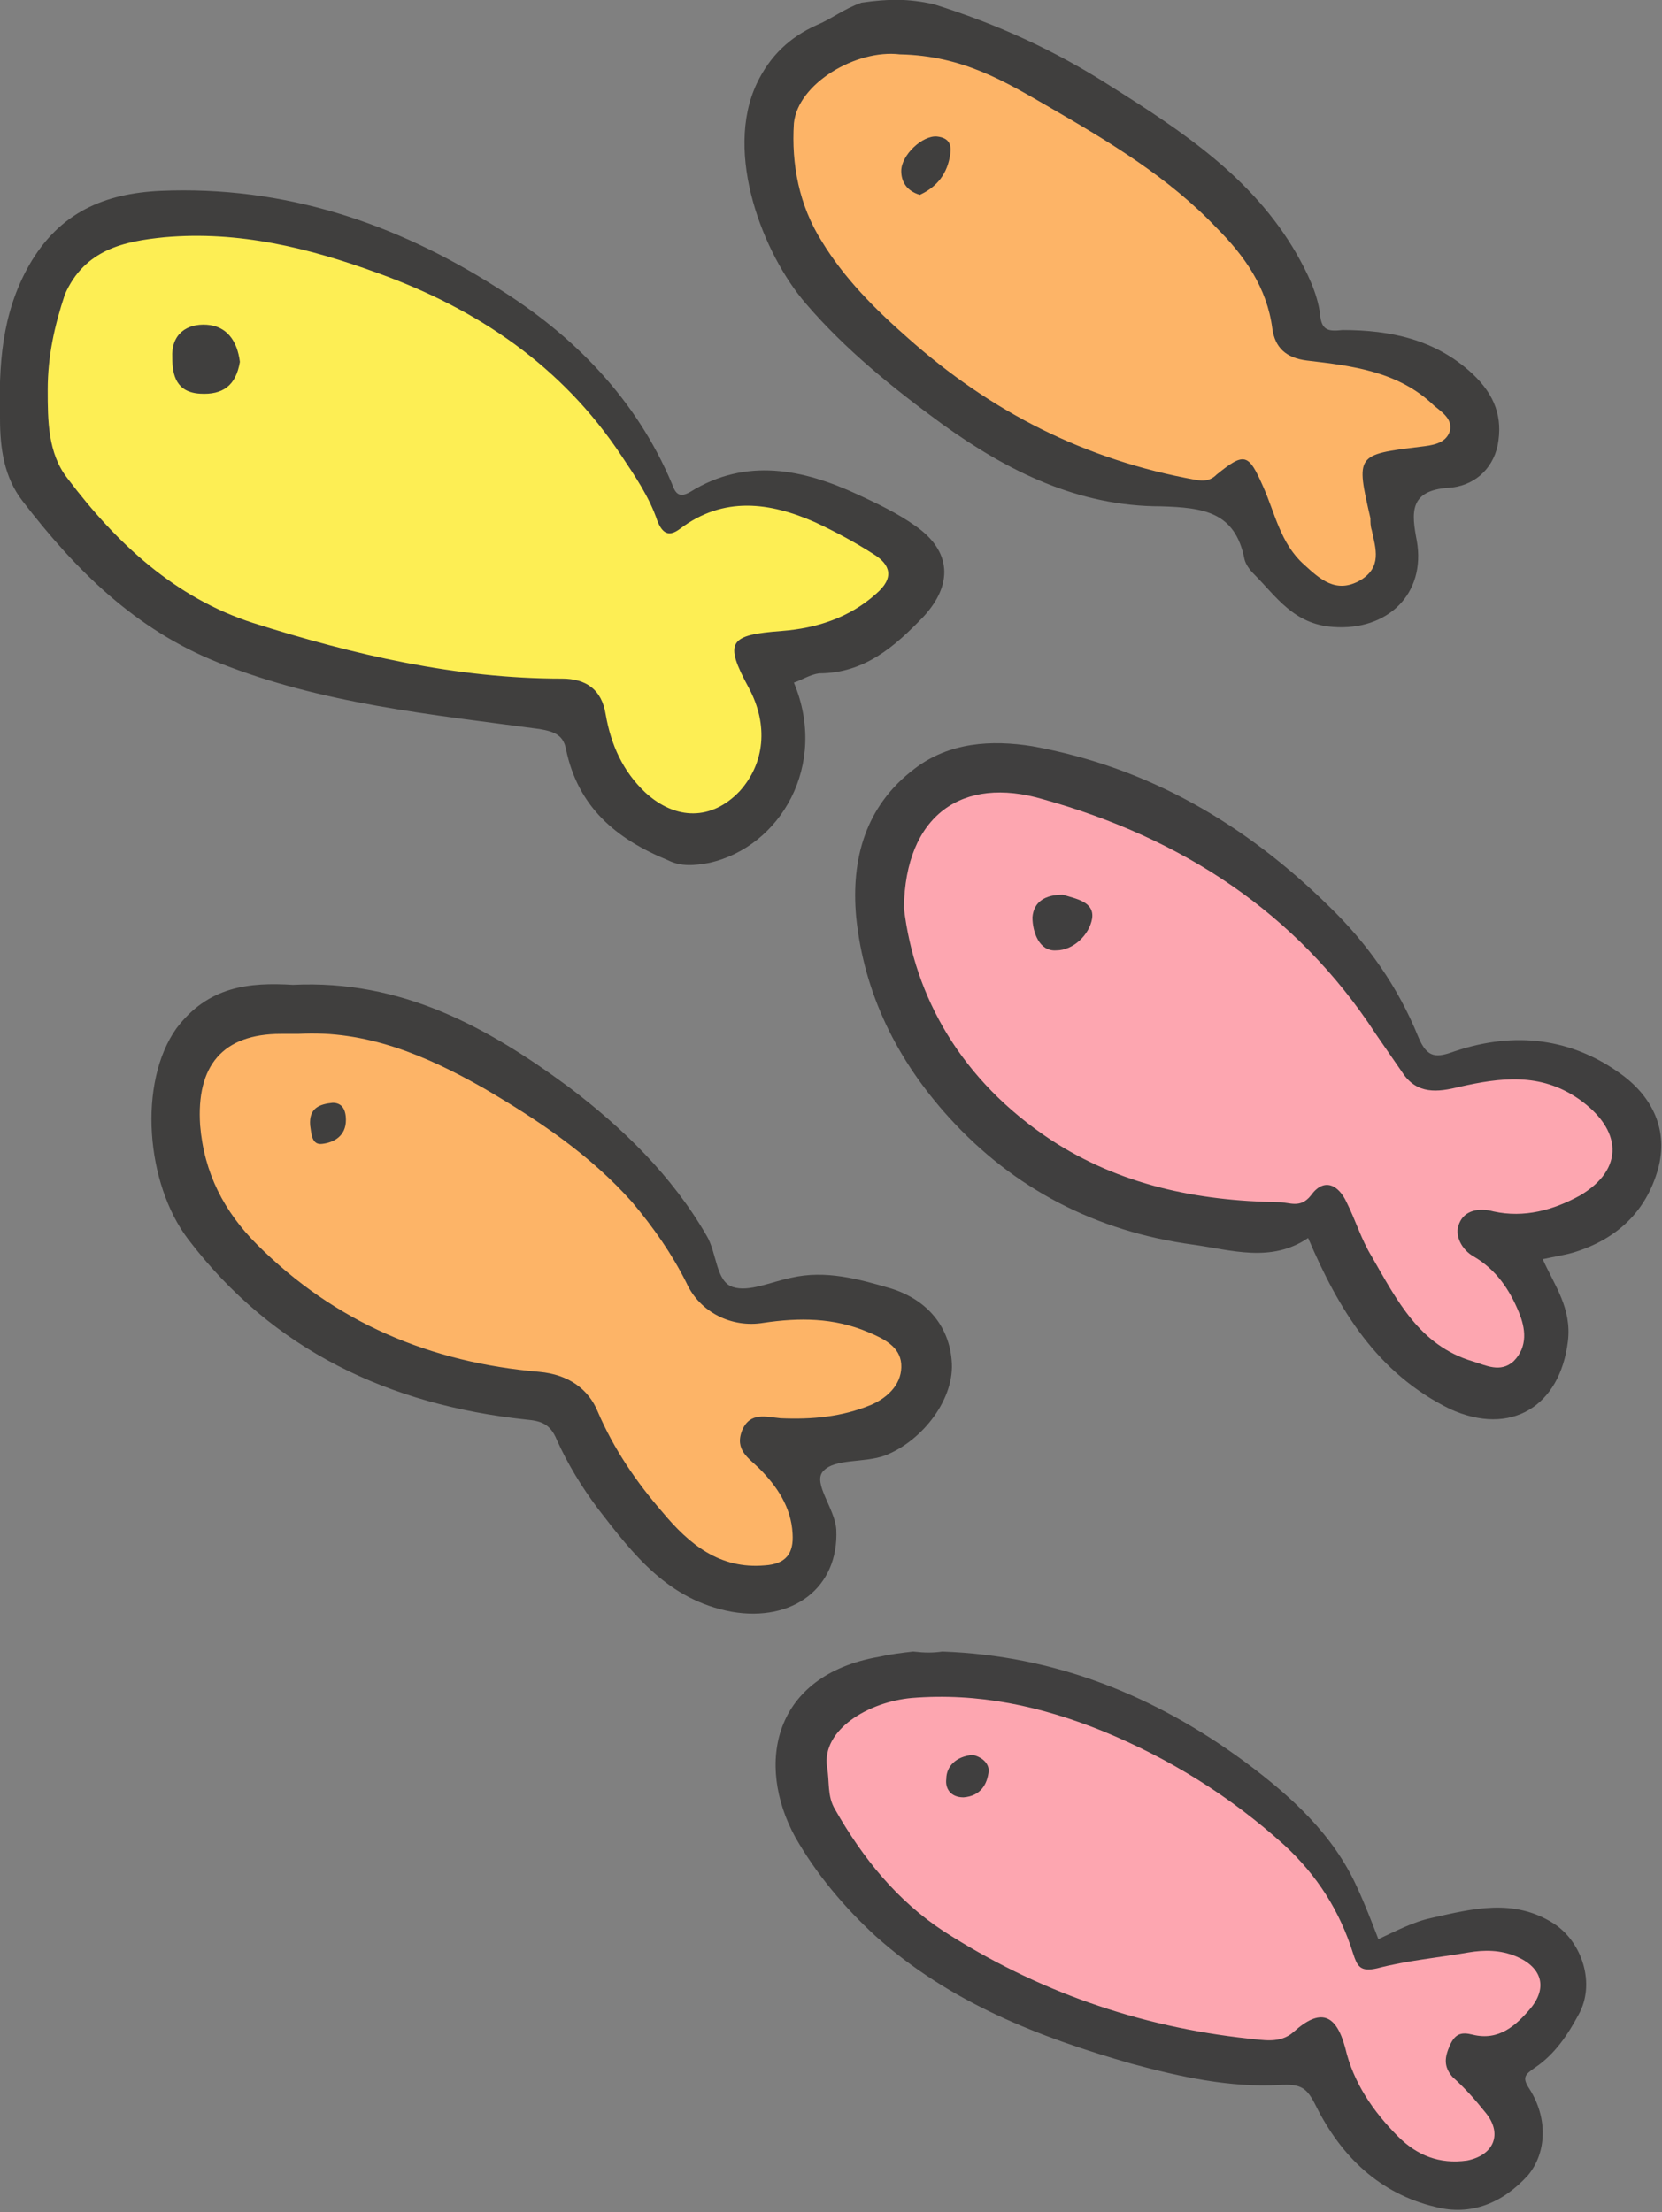 <?xml version="1.0" encoding="utf-8"?>
<!-- Generator: Adobe Illustrator 26.5.3, SVG Export Plug-In . SVG Version: 6.00 Build 0)  -->
<svg version="1.1" id="レイヤー_1" xmlns="http://www.w3.org/2000/svg" xmlns:xlink="http://www.w3.org/1999/xlink" x="0px"
	 y="0px" viewBox="0 0 125.4 166.9" style="enable-background:new 0 0 125.4 166.9;" xml:space="preserve">
<rect x="0" y="0" width="125.4" height="166.9" fill="#808080" stroke="none"/>
<style type="text/css">
	.st0{fill:#FDEE54;}
	.st1{fill:#FDB467;}
	.st2{fill:#FDA6B0;}
	.st3{fill:#403F3E;}
	.st4{fill:#403F3F;}
</style>
<path class="st0" d="M66.6,41c-1.4-0.9-2.9-1.7-4.5-2.4c-2.8-1.2-7-2.5-11.2,0.6c0,0,0,0-0.1,0c0,0,0-0.1-0.1-0.1
	c-0.7-1.9-1.8-3.6-2.8-5.1C43.6,27.4,37.4,22.8,29,19.7c-4.4-1.6-10.3-3.3-16.5-2.7c-3.4,0.3-6.7,1.1-8.3,4.9
	c-1.1,2.5-1.6,5-1.5,7.6c0,2.2,0,5,1.7,7.3c4.5,5.9,9.1,9.5,14.5,11.3c8.8,2.9,16.4,4.2,23.6,4.2c1.5,0,2.1,0.5,2.4,1.9
	c0.5,2.7,1.5,4.8,3.3,6.5c1.3,1.2,2.8,1.9,4.3,1.9c1.5,0,3-0.7,4.2-2c2.2-2.4,2.5-5.8,0.8-9c-0.9-1.7-1-2.3-1-2.4
	c0.1-0.1,0.7-0.3,2.7-0.4c3-0.2,5.6-1.2,7.7-3.1c0.9-0.8,1.3-1.6,1.2-2.4C68,42.4,67.5,41.6,66.6,41z M17.1,27.2
	c-0.2,1.2-0.7,1.5-2,1.5c-0.8,0-1.1-0.2-1.2-1.8c0-0.5,0.1-0.9,0.3-1.1c0.2-0.2,0.6-0.3,1.1-0.3c0.1,0,0.1,0,0.2,0
	C16.6,25.6,17,26.5,17.1,27.2z"/>
<g>
	<path class="st1" d="M109.1,30c-0.1-0.1-0.2-0.2-0.3-0.2c-3.1-2.9-7-3.3-10.2-3.7c-1.3-0.1-1.6-0.6-1.7-1.5
		c-0.4-3.6-2.5-6.2-4.4-8.2c-3.8-3.9-8.4-6.7-12.9-9.3l-0.4-0.2C76.1,5.1,72.8,3.2,68,3.1c-2.2-0.2-4.8,0.6-6.7,2.2
		c-1.4,1.1-2.2,2.5-2.3,3.9c-0.3,3.4,0.5,6.7,2.2,9.5c1.9,3.1,4.4,5.5,6.7,7.5c6.7,5.9,14,9.5,22.2,10.9c0.7,0.1,1.5,0.1,2.4-0.6
		c0.3-0.2,0.9-0.7,1.2-0.9c0.2,0.3,0.5,1,0.7,1.4c0.2,0.5,0.4,1.1,0.6,1.6c0.6,1.6,1.2,3.3,2.8,4.7l0.2,0.2c0.9,0.7,1.9,1.7,3.3,1.7
		c0.6,0,1.2-0.2,1.9-0.5c2.2-1.2,1.7-3.2,1.4-4.6l-0.1-0.4c0-0.1,0-0.2,0-0.3c0-0.2,0-0.4-0.1-0.6c-0.4-1.6-0.7-3.1-0.5-3.4
		c0.2-0.3,1.8-0.5,3.5-0.8l0.1,0c0.9-0.1,2.4-0.3,2.8-1.9C110.6,31.4,109.7,30.5,109.1,30z M70.7,11.3c0,0,0,0.1,0,0.2
		c-0.1,0.9-0.6,1.7-1.4,2.1c-0.2-0.2-0.3-0.4-0.4-0.8c0-0.2,0.2-0.6,0.6-1c0.4-0.4,0.8-0.6,1.1-0.6c0,0,0,0,0,0
		C70.7,11.3,70.7,11.3,70.7,11.3z"/>
	<path class="st1" d="M65.9,99.5c-2.5-1-5.2-1.2-8.5-0.7c-2,0.3-3.9-0.7-4.8-2.5c-1-2.1-2.4-4.2-4.3-6.3c-3.4-3.8-7.5-6.5-11.4-8.8
		c-3.8-2.2-8.8-4.6-14.5-4.2L22,77l-0.8,0c-2.4,0-4.3,0.7-5.5,2c-1.3,1.4-1.8,3.3-1.6,5.9c0.3,3.6,1.8,6.9,4.6,9.7
		c5.8,5.9,13.2,9.2,22,9.8c1.7,0.1,2.9,0.9,3.6,2.4c1.2,2.7,2.8,5.2,5,7.9c1.9,2.2,4.3,4.4,7.9,4.4c0.2,0,0.4,0,0.7,0
		c2.1-0.1,3.2-1.4,3.1-3.5c-0.1-2.7-1.7-4.4-2.8-5.6c-0.1-0.1-0.3-0.3-0.4-0.4c-0.8-0.7-0.9-0.9-0.7-1.4c0.2-0.4,0.3-0.5,1.3-0.4
		c0.2,0,0.4,0,0.5,0.1c2.8,0.2,5.1-0.2,7.3-1c1.9-0.8,3-2.4,2.9-4.1C69,100.8,66.9,99.9,65.9,99.5z M25.1,84.4c0,0.2,0,0.6-0.6,0.8
		c0-0.2,0-0.3-0.1-0.5c0-0.3,0-0.4,0.7-0.5C25.1,84.2,25.1,84.3,25.1,84.4z"/>
</g>
<g>
	<path class="st2" d="M119.7,81.9c-3.3-2.3-6.6-1.8-9.8-1.1c-1.6,0.4-2.6,0.4-3.3-0.7c-0.2-0.4-0.5-0.7-0.8-1.1
		c-0.4-0.6-0.8-1.2-1.2-1.8c-5.8-8.9-14.4-15-25.7-18.1c-3.4-0.9-6.3-0.6-8.4,1c-2.2,1.7-3.4,4.5-3.4,8.2l0,0.1l0,0.1
		c0.9,7.5,4.9,13.8,11.5,18.2c4.9,3.2,10.6,4.8,17.7,4.9c0.1,0,0.3,0,0.4,0c0.7,0.1,1.8,0.3,2.8-1c0.3-0.3,0.4-0.4,0.4-0.4
		c0,0,0,0,0,0c0,0,0.3,0.1,0.6,0.7c0.3,0.5,0.5,1.1,0.8,1.7c0.3,0.8,0.7,1.7,1.1,2.5l0.3,0.6c1.8,3.2,3.7,6.5,7.9,7.8
		c0.2,0,0.3,0.1,0.5,0.2c0.5,0.2,1.1,0.4,1.7,0.4c0.6,0,1.3-0.2,1.9-0.8c1.2-1.2,1.4-2.9,0.6-4.8c-0.7-1.5-1.7-3.5-3.8-4.7
		c-0.4-0.2-0.9-0.7-0.7-1.2c0.2-0.5,1-0.5,1.5-0.4c2.4,0.5,4.8,0.1,7.2-1.4c2.4-1.4,2.9-3.1,3-4.2C122.7,85,121.7,83.3,119.7,81.9z
		 M81.5,69.1c-0.1,0.8-1,1.6-1.7,1.6c-0.1,0-0.2,0-0.3-0.1c-0.3-0.2-0.4-0.8-0.4-1.4c0-0.2,0-0.7,1.1-0.7c0.1,0,0.2,0,0.2,0.1
		c0.3,0.1,1,0.3,1.1,0.4C81.5,69,81.5,69,81.5,69.1z"/>
	<path class="st2" d="M114.8,146.6c-1.5-0.7-3.1-0.5-4.2-0.3c-0.6,0.1-1.3,0.2-2,0.3c-1.7,0.2-3.4,0.5-5,0.9
		c-0.2,0.1-0.3,0.1-0.4,0.1c-0.1-0.1-0.1-0.4-0.2-0.5c-1-3.4-2.9-6.3-5.5-8.6c-4.1-3.8-8.7-6.6-14-8.8c-5.3-2.2-10-3-14.8-2.5
		c-2.7,0.2-5.2,1.4-6.4,3.1c-0.8,1-1.1,2.1-0.9,3.2c0,0.3,0.1,0.6,0.1,0.9c0.1,0.8,0.1,1.8,0.6,2.7c2.4,4.2,5.2,7.4,8.6,9.5
		c7,4.6,14.9,7.4,23.4,8.3l0.4,0c1.1,0.1,2.6,0.3,3.8-0.8c1-0.9,1.4-0.8,1.5-0.8c0,0,0.4,0.2,0.8,1.6c0.6,2.6,2,4.9,4.2,7.1
		c1.4,1.4,3.1,2.1,4.8,2.1c0.4,0,0.8,0,1.2-0.1c1.3-0.2,2.3-1,2.7-2c0.4-1,0.1-2.2-0.7-3.2c-0.8-1-1.7-1.9-2.6-2.8
		c-0.3-0.3-0.4-0.5,0-1.3c0.1-0.2,0.1-0.2,0.1-0.2c0,0,0.1,0,0.4,0.1c2.8,0.7,4.6-1.4,5.4-2.4c0.8-1,1.1-2.1,0.9-3.1
		C116.9,148,116.1,147.1,114.8,146.6z M73.7,133.6c-0.1,1-0.6,1-0.9,1c-0.1,0-0.2,0-0.2,0c0,0-0.1-0.1-0.1-0.3c0-0.3,0-0.7,0.9-0.9
		C73.5,133.5,73.6,133.6,73.7,133.6z"/>
</g>
<path class="st3" d="M70.4,0.3c4.8,1.5,9.2,3.5,13.4,6.2c5.4,3.4,10.7,6.9,14,12.6c0.8,1.4,1.6,3,1.8,4.6c0.1,1.3,0.7,1.3,1.7,1.2
	c3.6,0,7,0.7,9.8,3.3c1.7,1.6,2.3,3.3,1.9,5.4c-0.4,1.9-1.9,3.1-3.7,3.2c-3,0.2-2.8,1.9-2.4,4c0.7,4-2.2,6.8-6.3,6.5
	c-3-0.2-4.3-2.3-6-4c-0.3-0.3-0.6-0.7-0.7-1.1c-0.7-3.6-3.1-3.9-6.3-4c-6.2,0-11.5-2.6-16.5-6.2c-3.7-2.7-7.3-5.6-10.3-9.1
	c-3.2-3.7-6.2-11.3-3.7-16.6c1-2.1,2.5-3.5,4.5-4.4c1.2-0.5,2-1.2,3.4-1.7C67.1-0.1,68.5-0.1,70.4,0.3z M67.9,4.1
	c-3.3-0.4-7.7,2.2-8,5.2c-0.2,3.1,0.4,6.2,2.1,8.9c1.7,2.8,4,5.1,6.5,7.3c6.3,5.6,13.4,9.2,21.7,10.7c0.6,0.1,1.1,0.1,1.6-0.4
	c2.1-1.7,2.4-1.6,3.5,0.9c0.9,2,1.3,4.3,3.1,5.9c1.2,1.1,2.4,2.2,4.2,1.2c1.7-1,1.2-2.4,0.9-3.8c-0.1-0.3-0.1-0.6-0.1-0.9
	c-1.1-4.8-1.1-4.8,3.8-5.4c0.8-0.1,1.9-0.2,2.2-1.2c0.2-0.9-0.6-1.4-1.2-1.9c-2.7-2.6-6.2-3-9.6-3.4c-1.6-0.2-2.4-1-2.6-2.4
	c-0.4-3.1-2.1-5.5-4.2-7.6c-3.6-3.8-8.1-6.5-12.6-9.1C75.9,6.2,72.7,4.2,67.9,4.1z"/>
<path class="st3" d="M59.9,51.5c2.6,6.2-1,12.4-6.4,13.6c-1.1,0.2-2.1,0.3-3.1-0.2c-3.9-1.6-6.8-4-7.7-8.4c-0.2-1-0.8-1.3-2-1.5
	c-8.2-1.1-16.4-1.9-24.2-5c-6.3-2.5-10.8-7-14.8-12.2c-1.4-1.8-1.7-4-1.7-6.2c-0.1-4,0.1-7.9,2.2-11.6c2.3-4,5.7-5.4,9.9-5.6
	c9.3-0.4,17.7,2.4,25.4,7.3c5.8,3.6,10.5,8.4,13.2,14.8c0.2,0.5,0.4,1.2,1.4,0.6c4.2-2.6,8.5-1.7,12.6,0.2c1.5,0.7,3,1.4,4.4,2.4
	c2.7,1.9,2.8,4.4,0.6,6.8c-2.2,2.3-4.5,4.3-7.9,4.3C61.1,50.9,60.5,51.3,59.9,51.5z M3.6,29.4c0,2.3,0,4.8,1.5,6.7
	c3.7,4.9,8.1,9,14,10.9c7.6,2.4,15.3,4.2,23.3,4.2c1.8,0,3,0.8,3.3,2.7c0.4,2.3,1.3,4.3,3,5.9c2.3,2.1,5,2.1,7.1-0.1
	c1.9-2.1,2.2-5,0.7-7.8c-1.9-3.5-1.5-4,2.5-4.3c2.6-0.2,5.1-1,7.1-2.8c1.4-1.2,1.1-2.2-0.2-3c-1.4-0.9-2.9-1.7-4.4-2.4
	c-3.4-1.5-6.9-2-10.2,0.5c-0.8,0.6-1.3,0.4-1.7-0.6c-0.6-1.8-1.7-3.4-2.7-4.9c-4.5-6.8-10.9-11.1-18.4-13.8
	c-5.2-1.9-10.5-3.2-16.1-2.7c-3,0.3-6,0.9-7.5,4.3C4.1,24.6,3.6,26.9,3.6,29.4z"/>
<path class="st4" d="M98.7,93.4c-2.8,1.9-5.8,0.9-8.7,0.5c-7.3-1-13.5-4.2-18.4-9.6c-3.9-4.3-6.4-9.3-7-15.1
	c-0.4-4.4,0.7-8.4,4.4-11.2c2.6-2,5.8-2.2,8.9-1.7c8.8,1.6,16.1,5.9,22.4,12.1c2.9,2.8,5.2,6.1,6.7,9.8c0.7,1.7,1.4,1.6,2.8,1.1
	c4.5-1.5,8.8-1,12.6,1.8c2.3,1.7,3.5,4.2,2.7,7.1c-0.9,3.2-3.1,5.3-6.4,6.3c-0.7,0.2-1.4,0.3-2.3,0.5c0.9,2,2.2,3.7,1.9,6.2
	c-0.6,4.9-4.3,7.2-8.9,5.1C103.9,103.6,101,98.8,98.7,93.4z M68.2,68.5C69,75.2,72.5,81.5,79.3,86c5.2,3.4,11,4.6,17.2,4.7
	c0.8,0,1.6,0.5,2.4-0.5c1-1.4,2.1-0.8,2.7,0.5c0.7,1.4,1.1,2.8,1.9,4.1c1.9,3.3,3.6,6.7,7.6,7.9c1,0.3,2.1,0.9,3.1,0
	c1.1-1.1,0.9-2.5,0.4-3.7c-0.7-1.7-1.7-3.2-3.4-4.2c-0.9-0.5-1.5-1.6-1.1-2.5c0.4-1,1.5-1.2,2.6-0.9c2.3,0.5,4.5-0.1,6.5-1.2
	c3.4-2,3.2-5-0.1-7.3c-2.9-2-5.9-1.6-9-0.9c-1.6,0.4-3.2,0.6-4.3-1.1c-0.7-1-1.3-1.9-2-2.9c-6-9.2-14.7-14.8-25.1-17.7
	C72.6,58.5,68.3,61.5,68.2,68.5z"/>
<path class="st3" d="M22.1,74.3c8.2-0.4,14.7,3.2,20.8,7.7c4.1,3.1,7.8,6.7,10.4,11.2c0.8,1.3,0.7,3.5,2,3.9
	c1.2,0.4,2.9-0.4,4.4-0.7c2.6-0.6,5.1,0.1,7.5,0.8c2.9,0.9,4.4,3,4.6,5.4c0.3,2.9-2.2,6.1-5,7.2c-1.6,0.6-3.8,0.2-4.7,1.2
	c-0.8,0.9,0.9,2.8,1,4.4c0.2,4.4-3.3,7-7.9,6.2c-4.8-0.9-7.4-4.3-10.1-7.8c-1.2-1.6-2.3-3.4-3.1-5.2c-0.5-1.2-1.2-1.4-2.3-1.5
	c-10.3-1.1-19.1-5.2-25.5-13.6c-3.2-4.2-3.8-11.8-0.9-15.9C15.7,74.4,18.8,74.1,22.1,74.3z M22.5,78c-0.5,0-0.9,0-1.3,0
	c-4.4,0-6.4,2.4-6.1,6.9c0.3,3.6,1.8,6.5,4.3,9c5.9,5.9,13.1,8.9,21.3,9.6c2.2,0.2,3.7,1.3,4.4,3c1.2,2.8,2.9,5.3,4.9,7.6
	c2,2.4,4.3,4.3,7.7,4c1.6-0.1,2.2-0.9,2.1-2.4c-0.1-2-1.2-3.6-2.5-4.9c-0.8-0.8-1.9-1.4-1.3-2.9c0.6-1.4,1.8-1,2.9-0.9
	c2.4,0.1,4.6-0.1,6.8-1c1.4-0.6,2.4-1.7,2.3-3.1c-0.1-1.3-1.3-1.9-2.5-2.4c-2.6-1.1-5.2-1.1-7.9-0.7c-2.4,0.4-4.8-0.8-5.8-3
	c-1.1-2.2-2.5-4.2-4.1-6.1c-3.2-3.6-7.1-6.2-11.2-8.6C32.1,79.6,27.6,77.7,22.5,78z"/>
<path class="st4" d="M71.1,124.6c8.5,0.3,16,3.3,22.8,8.3c3.5,2.6,6.7,5.5,8.5,9.5c0.6,1.3,1.1,2.6,1.6,3.9c1.3-0.6,2.6-1.3,4-1.6
	c3.1-0.7,6.2-1.5,9.2,0.4c2.2,1.4,3.2,4.6,1.9,6.9c-0.8,1.5-1.8,3-3.3,4c-0.7,0.5-1,0.7-0.4,1.6c1.4,2.2,1.3,4.8-0.1,6.5
	c-1.9,2.1-4.3,3.1-7,2.4c-4.2-1-7.1-3.8-9-7.6c-0.7-1.4-1.1-1.7-2.8-1.6c-3.7,0.2-7.4-0.6-11.1-1.6c-7-2-13.7-4.6-19.3-9.6
	c-2.4-2.2-4.5-4.7-6.1-7.5c-3-5.5-1.7-12.2,6.3-13.6c0.9-0.2,1.7-0.3,2.6-0.4C69.8,124.7,70.4,124.7,71.1,124.6z M62.4,133.3
	c0.2,1.1,0,2.2,0.6,3.2c2.1,3.7,4.7,6.9,8.2,9.2c7,4.5,14.7,7.2,23,8.1c1.1,0.1,2.4,0.4,3.4-0.5c2-1.8,3.2-1.4,3.9,1.2
	c0.6,2.6,2.1,4.8,4,6.7c1.4,1.4,3.1,2.1,5.2,1.8c2-0.4,2.7-2,1.4-3.6c-0.8-1-1.6-1.9-2.5-2.7c-0.7-0.8-0.6-1.5-0.2-2.4
	c0.4-0.9,0.9-1,1.7-0.8c2,0.5,3.3-0.7,4.4-2c1.3-1.6,0.8-3.1-1.1-3.9c-1.2-0.5-2.4-0.5-3.6-0.3c-2.3,0.4-4.6,0.6-6.9,1.2
	c-1.3,0.3-1.5-0.2-1.8-1.1c-1-3.2-2.7-5.9-5.2-8.2c-4.1-3.7-8.6-6.5-13.7-8.6c-4.7-1.9-9.4-2.9-14.4-2.5
	C65.5,128.4,62,130.5,62.4,133.3z"/>
<path class="st3" d="M69.4,14.7c-1-0.3-1.4-1-1.4-1.8c0-1.2,1.6-2.7,2.7-2.6c0.9,0.1,1.1,0.6,1,1.3C71.5,13.1,70.7,14.1,69.4,14.7z"
	/>
<path class="st3" d="M18.1,27.3c-0.3,1.8-1.3,2.5-3,2.4c-1.8-0.1-2.1-1.4-2.1-2.7c-0.1-1.8,1.1-2.6,2.6-2.5
	C17.1,24.6,17.9,25.7,18.1,27.3z"/>
<path class="st4" d="M80.2,67.5c0.9,0.3,2.4,0.5,2.2,1.8c-0.2,1.2-1.4,2.4-2.7,2.4c-1.3,0.1-1.8-1.4-1.8-2.5
	C78,68,78.9,67.5,80.2,67.5z"/>
<path class="st3" d="M25.1,83.2c0.7,0,1,0.5,1,1.3c0,1.2-0.9,1.7-1.8,1.8c-0.8,0.1-0.8-0.8-0.9-1.4C23.3,83.6,24.1,83.3,25.1,83.2z"
	/>
<path class="st4" d="M73.4,132.4c0.5,0.1,1.2,0.5,1.2,1.2c-0.1,1-0.6,1.9-1.9,2c-1,0-1.4-0.7-1.3-1.4
	C71.4,133.3,72.1,132.5,73.4,132.4z"/>
</svg>
